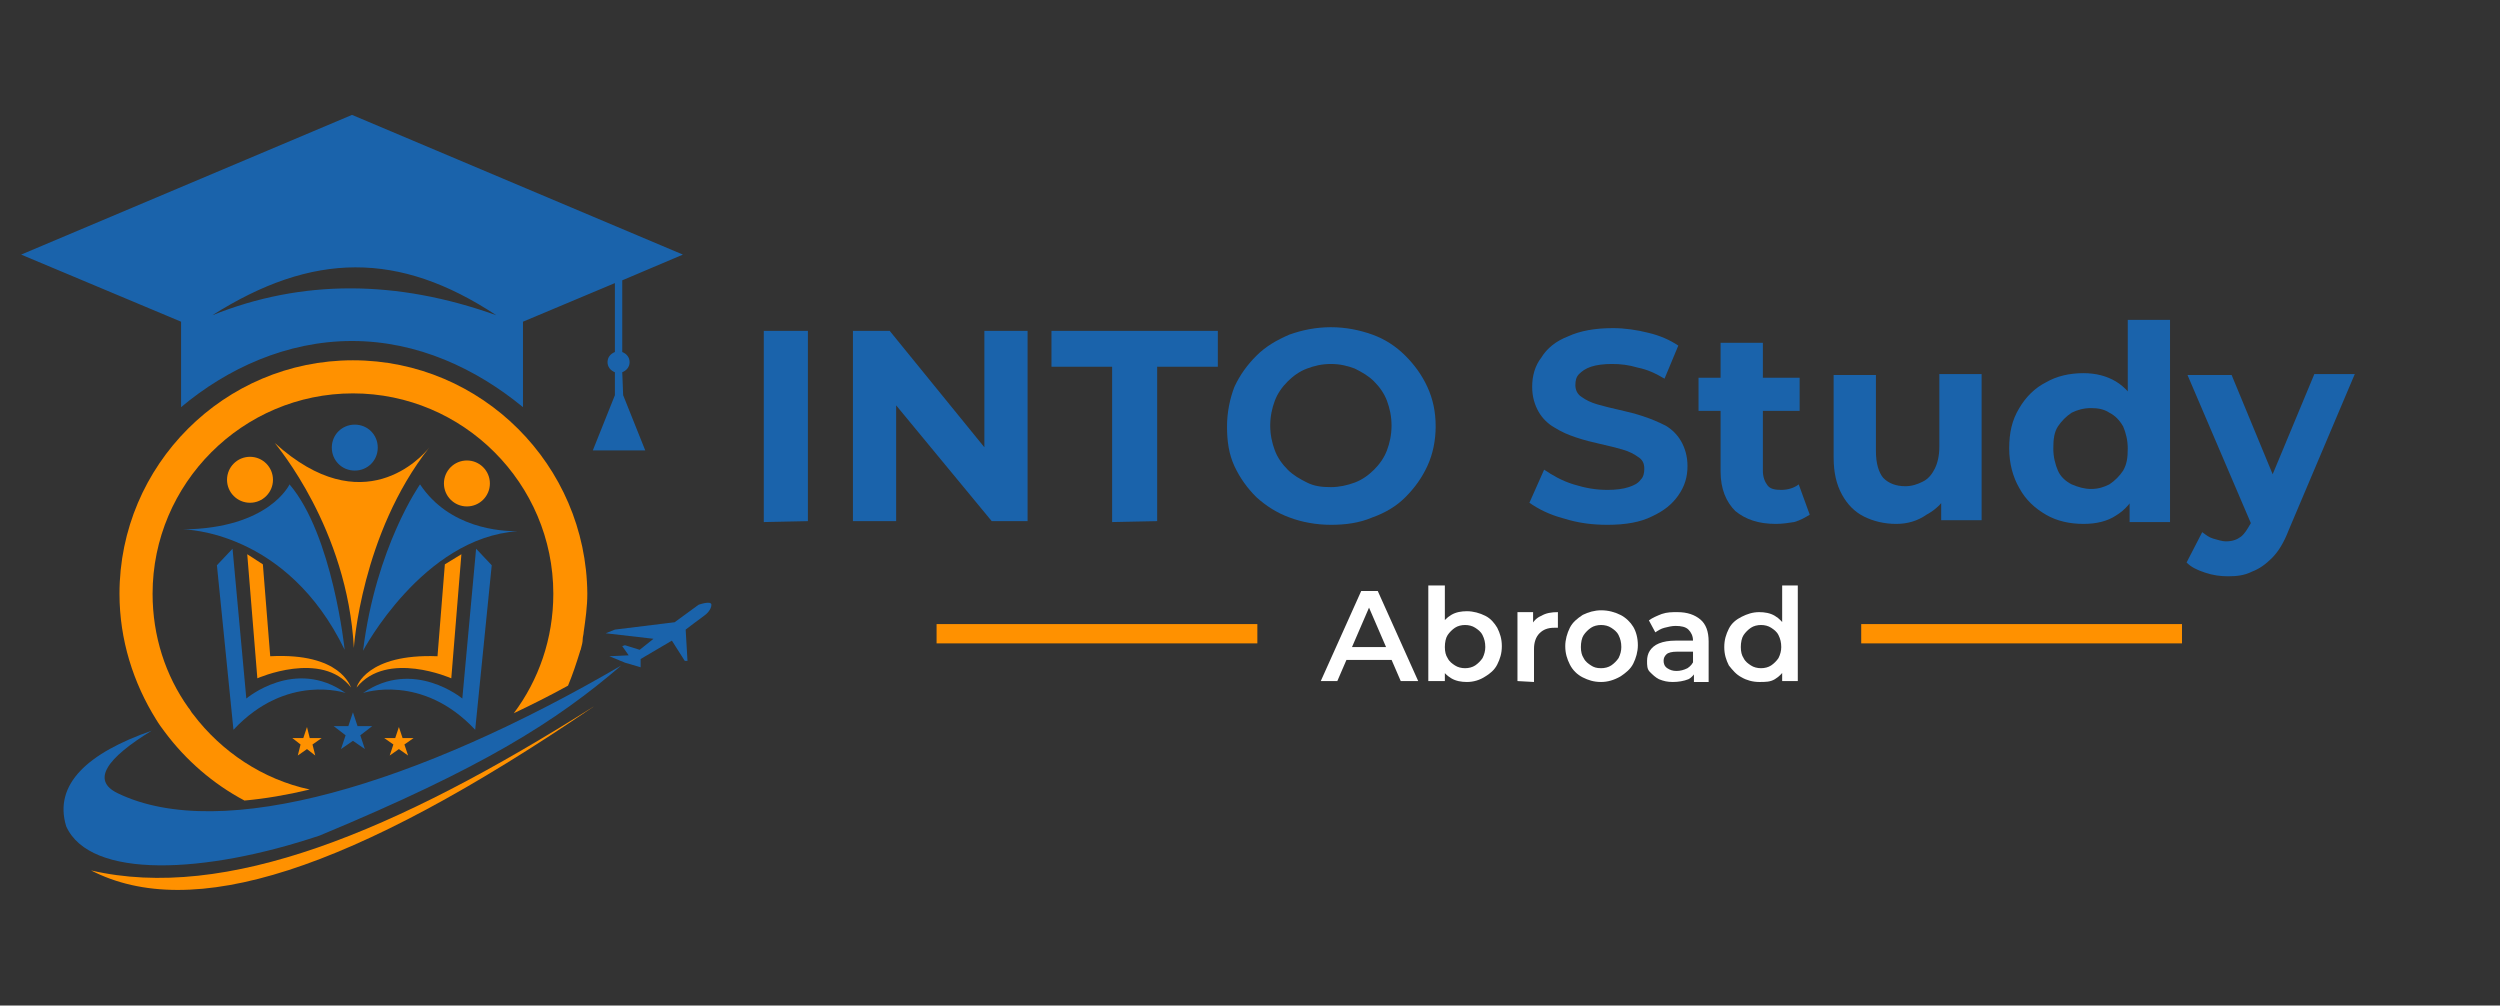 <?xml version="1.0" encoding="utf-8"?>
<!-- Generator: Adobe Illustrator 27.0.0, SVG Export Plug-In . SVG Version: 6.00 Build 0)  -->
<svg version="1.1" id="Layer_1" xmlns="http://www.w3.org/2000/svg" xmlns:xlink="http://www.w3.org/1999/xlink" x="0px" y="0px"
	 viewBox="0 0 272 109.4" style="enable-background:new 0 0 272 109.4;" xml:space="preserve">
<rect x="0" y="0" width="272" height="109.4" fill="#333333" stroke="none"/>
<style type="text/css">
	.st0{fill-rule:evenodd;clip-rule:evenodd;fill:#1A63AB;}
	.st1{fill:#FF9100;}
	.st2{fill:#1A63AB;}
	.st3{fill-rule:evenodd;clip-rule:evenodd;fill:#FF9100;}
	.st4{enable-background:new    ;}
	.st5{fill:#FFFFFF;}
</style>
<g>
	<g>
		<path class="st0" d="M67.7,40.5c0.5-0.2,0.8-0.6,0.8-1.1s-0.3-0.9-0.8-1.1v-7.8l6.6-2.8l-18-7.6l-18-7.6l-18,7.6l-18,7.6L19.7,35
			v9.3c5-4.2,11.5-7.2,18.6-7.2s13.5,3,18.6,7.2V35l10-4.2v7.5c-0.5,0.2-0.8,0.6-0.8,1.1s0.3,0.9,0.8,1.1V43l-2.4,6h5.7l-2.4-6
			L67.7,40.5L67.7,40.5z M23.1,34.3c10.9-6.9,20.3-7,30.9,0C43.1,30.4,32.8,30.4,23.1,34.3z"/>
	</g>
	<g>
		<g>
			<path class="st1" d="M38.4,39.2c-14,0-25.4,11.4-25.4,25.4c0,5,1.5,9.7,4,13.7c0.3,0.5,0.6,0.9,0.9,1.3c2.3,3.1,5.3,5.7,8.7,7.5
				c2.2-0.2,4.6-0.6,7.1-1.2c-5.1-1.1-9.6-4.1-12.7-8.2c-0.2-0.2-0.3-0.5-0.5-0.7c-2.5-3.5-3.9-7.8-3.9-12.4
				c0-12,9.8-21.8,21.8-21.8s21.8,9.8,21.8,21.8c0,4.9-1.6,9.4-4.3,13c1.9-0.9,3.9-1.9,5.9-3c0.5-1.2,0.9-2.4,1.3-3.7
				c0-0.1,0.1-0.2,0.1-0.3c0.1-0.4,0.2-0.7,0.2-1.1c0-0.2,0.1-0.5,0.1-0.7c0.2-1.4,0.4-2.8,0.4-4.2C63.8,50.6,52.4,39.2,38.4,39.2z"
				/>
		</g>
	</g>
	<g>
		<circle class="st1" cx="50.8" cy="52.6" r="2.5"/>
		<path class="st2" d="M41.1,48.7c0,1.4-1.1,2.5-2.5,2.5s-2.5-1.1-2.5-2.5s1.1-2.5,2.5-2.5S41.1,47.3,41.1,48.7z"/>
		<circle class="st1" cx="27.2" cy="52.2" r="2.5"/>
		<path class="st2" d="M31.5,52.7c4.7,5.5,6,18,6,18c-6.3-13-17.4-13.1-17.6-13.1C29.3,57.5,31.5,52.7,31.5,52.7z"/>
		<path class="st2" d="M25.4,79.4l-1.8-17.9l1.7-1.8L26.8,76c0,0,5.3-4.5,10.8-0.6C37.6,75.4,31.2,73.2,25.4,79.4z"/>
		<path class="st1" d="M28,73.8l-1.1-13.5l1.7,1.1l0.8,10c7.7-0.4,8.7,3.3,8.8,3.4C35,70.7,28,73.8,28,73.8z"/>
		<path class="st1" d="M29.9,48.2c9.6,8.7,16,1.5,16.8,0.5c-7.4,9.4-8.2,21.8-8.2,21.8C37.8,57.5,30.1,48.5,29.9,48.2z"/>
		<path class="st1" d="M38.8,74.8c0-0.1,1.1-3.7,8.8-3.4l0.8-10l1.8-1.1l-1.1,13.5C49.1,73.8,42.1,70.7,38.8,74.8z"/>
		<path class="st2" d="M51.7,79.4c-5.8-6.2-12.2-4-12.2-4C45,71.6,50.3,76,50.3,76l1.5-16.3l1.7,1.8L51.7,79.4z"/>
		<path class="st2" d="M39.5,70.8c1.4-11.3,6.2-18.1,6.2-18.1c3.2,4.8,8.8,5.1,10.6,5.1C46,58.5,39.5,70.8,39.5,70.8z"/>
	</g>
	<g>
		<path class="st2" d="M16.5,79.5c-4.9,3-6.6,5.4-3.7,6.8c11.3,5.5,32.7-1,54.8-13.9c-7.1,6.1-15,11.1-32.8,18.5
			c-12.5,4.2-25,4.8-27.6-1C5.8,85.3,9.6,81.9,16.5,79.5z"/>
		<path class="st1" d="M64.7,76.8C38,95,20.8,100.3,9.9,94.7C24.5,98.1,42.9,90.6,64.7,76.8z"/>
		<path class="st2" d="M68,72.1l-1.7-0.7l2.1-0.1l-0.7-1l0.3-0.1l1.6,0.5l1.5-1.2l-5.2-0.6l1-0.4l6.5-0.8l2.6-1.9c0,0,1.4-0.5,1.4,0
			s-0.5,1-0.8,1.2s-2,1.5-2,1.5l0.2,3.4h-0.3l-1.4-2.2l-3.4,2v0.9L68,72.1z"/>
	</g>
	<polygon class="st0" points="38.4,77.5 38.9,79 40.5,79 39.2,80 39.7,81.5 38.4,80.6 37.1,81.5 37.6,80 36.3,79 37.9,79 	"/>
	<g>
		<polygon class="st3" points="33.4,79.1 33.7,80.3 35,80.3 34,81 34.3,82.2 33.4,81.5 32.4,82.2 32.7,81 31.8,80.3 33,80.3 		"/>
		<polygon class="st3" points="43.4,79.1 43.8,80.3 45,80.3 44,81 44.4,82.2 43.4,81.5 42.4,82.2 42.8,81 41.8,80.3 43,80.3 		"/>
	</g>
</g>
<g class="st4">
	<path class="st2" d="M83.1,56.8V36h4.8v20.7L83.1,56.8L83.1,56.8z"/>
	<path class="st2" d="M92.8,56.8V36h4L109,51h-1.9V36h4.7v20.7h-3.9L95.6,41.8h1.9v14.9h-4.7V56.8z"/>
	<path class="st2" d="M121,56.8V39.9h-6.6V36h18.1v3.9h-6.6v16.8L121,56.8L121,56.8z"/>
	<path class="st2" d="M144.8,57.1c-1.6,0-3.2-0.3-4.5-0.8c-1.4-0.5-2.6-1.3-3.6-2.2c-1-1-1.8-2.1-2.4-3.4c-0.6-1.3-0.8-2.7-0.8-4.3
		c0-1.5,0.3-3,0.8-4.3c0.6-1.3,1.4-2.4,2.4-3.4s2.2-1.7,3.6-2.3c1.4-0.5,2.9-0.8,4.5-0.8s3.1,0.3,4.5,0.8s2.6,1.3,3.6,2.3
		s1.8,2.1,2.4,3.4c0.6,1.3,0.9,2.7,0.9,4.3c0,1.5-0.3,3-0.9,4.3c-0.6,1.3-1.4,2.4-2.4,3.4s-2.2,1.7-3.6,2.2
		C147.9,56.9,146.4,57.1,144.8,57.1z M144.8,53c0.9,0,1.8-0.2,2.6-0.5s1.5-0.8,2.1-1.4c0.6-0.6,1.1-1.3,1.4-2.1
		c0.3-0.8,0.5-1.7,0.5-2.7s-0.2-1.9-0.5-2.7s-0.8-1.5-1.4-2.1c-0.6-0.6-1.3-1-2.1-1.4c-0.8-0.3-1.6-0.5-2.6-0.5s-1.8,0.2-2.6,0.5
		s-1.5,0.8-2.1,1.4c-0.6,0.6-1.1,1.3-1.4,2.1c-0.3,0.8-0.5,1.7-0.5,2.7s0.2,1.9,0.5,2.7s0.8,1.5,1.4,2.1c0.6,0.6,1.3,1,2.1,1.4
		S143.8,53,144.8,53z"/>
	<path class="st2" d="M174.9,57.1c-1.7,0-3.2-0.2-4.8-0.7c-1.5-0.4-2.7-1-3.7-1.7l1.6-3.6c0.9,0.6,1.9,1.2,3.2,1.6s2.4,0.6,3.7,0.6
		c0.9,0,1.7-0.1,2.3-0.3s1-0.4,1.3-0.8c0.3-0.3,0.4-0.7,0.4-1.2c0-0.6-0.2-1-0.7-1.3c-0.4-0.3-1-0.6-1.7-0.8s-1.5-0.4-2.4-0.6
		s-1.7-0.4-2.6-0.7c-0.9-0.3-1.6-0.6-2.4-1.1c-0.7-0.4-1.3-1-1.7-1.7s-0.7-1.6-0.7-2.7c0-1.2,0.3-2.3,1-3.2c0.6-1,1.6-1.8,2.9-2.3
		c1.3-0.6,2.9-0.9,4.9-0.9c1.3,0,2.6,0.2,3.8,0.5c1.3,0.3,2.4,0.8,3.3,1.4l-1.5,3.6c-1-0.6-1.9-1-2.9-1.2c-1-0.3-1.9-0.4-2.8-0.4
		s-1.7,0.1-2.3,0.3s-1,0.5-1.3,0.8s-0.4,0.7-0.4,1.2s0.2,1,0.7,1.3c0.4,0.3,1,0.6,1.7,0.8s1.5,0.4,2.4,0.6c0.9,0.2,1.7,0.4,2.6,0.7
		c0.9,0.3,1.6,0.6,2.4,1c0.7,0.4,1.3,1,1.7,1.7s0.7,1.6,0.7,2.7c0,1.2-0.3,2.2-1,3.2s-1.6,1.7-2.9,2.3
		C178.5,56.8,176.9,57.1,174.9,57.1z"/>
	<path class="st2" d="M184.8,44.7v-3.6h11v3.6H184.8z M193.2,57c-1.9,0-3.3-0.5-4.4-1.4c-1-1-1.6-2.4-1.6-4.3v-14h4.6v13.9
		c0,0.7,0.2,1.2,0.5,1.6s0.8,0.5,1.5,0.5s1.4-0.2,1.9-0.6l1.2,3.3c-0.5,0.3-1,0.6-1.7,0.8C194.6,56.9,193.9,57,193.2,57z"/>
	<path class="st2" d="M206.3,57c-1.3,0-2.5-0.3-3.5-0.8s-1.8-1.3-2.4-2.4s-0.9-2.4-0.9-4v-9h4.6v8.3c0,1.3,0.3,2.3,0.8,2.9
		c0.6,0.6,1.4,0.9,2.4,0.9c0.7,0,1.3-0.2,1.9-0.5c0.6-0.3,1-0.8,1.3-1.4c0.3-0.6,0.5-1.4,0.5-2.4v-7.9h4.6v15.9h-4.4v-4.4l0.8,1.3
		c-0.5,1.1-1.3,1.9-2.4,2.5C208.6,56.7,207.5,57,206.3,57z"/>
	<path class="st2" d="M226.7,57c-1.5,0-2.9-0.3-4.1-1c-1.2-0.7-2.2-1.6-2.9-2.9c-0.7-1.2-1.1-2.7-1.1-4.3c0-1.7,0.3-3.1,1.1-4.4
		c0.7-1.2,1.7-2.2,2.9-2.8c1.2-0.7,2.6-1,4.1-1c1.3,0,2.5,0.3,3.5,0.9s1.8,1.5,2.3,2.7s0.8,2.7,0.8,4.6c0,1.9-0.3,3.4-0.8,4.6
		c-0.5,1.2-1.3,2.1-2.3,2.7C229.3,56.7,228.1,57,226.7,57z M227.5,53.2c0.8,0,1.4-0.2,2-0.5c0.6-0.4,1.1-0.9,1.5-1.5
		c0.4-0.7,0.5-1.4,0.5-2.4c0-0.9-0.2-1.7-0.5-2.4c-0.4-0.7-0.9-1.2-1.5-1.5c-0.6-0.4-1.3-0.5-2-0.5c-0.8,0-1.5,0.2-2.1,0.5
		c-0.6,0.4-1.1,0.9-1.5,1.5s-0.5,1.4-0.5,2.4c0,0.9,0.2,1.7,0.5,2.4s0.9,1.2,1.5,1.5C226.1,53,226.8,53.2,227.5,53.2z M231.7,56.8
		v-3.3l0.1-4.7l-0.3-4.7v-9.3h4.6v22H231.7z"/>
	<path class="st2" d="M242.4,62.7c-0.8,0-1.6-0.1-2.5-0.4s-1.5-0.6-2-1.1l1.7-3.3c0.4,0.3,0.8,0.6,1.2,0.7s0.9,0.3,1.4,0.3
		c0.7,0,1.2-0.2,1.6-0.5s0.7-0.8,1.1-1.5l0.8-2l0.4-0.5l5.7-13.7h4.4l-7.2,17c-0.5,1.3-1.1,2.3-1.8,3s-1.4,1.2-2.2,1.5
		C244.2,62.6,243.4,62.7,242.4,62.7z M245.1,57.4L238,40.8h4.8l5.5,13.3L245.1,57.4z"/>
</g>
<g>
	<rect x="202.5" y="67.9" class="st1" width="34.9" height="2.1"/>
	<rect x="101.9" y="67.9" class="st1" width="34.9" height="2.1"/>
	<g class="st4">
		<path class="st5" d="M143.7,74.1l4.4-9.8h1.8l4.4,9.8h-1.9l-3.8-8.8h0.7l-3.8,8.8H143.7z M145.8,71.8l0.5-1.4h5.3l0.5,1.4H145.8z"
			/>
		<path class="st5" d="M155.4,74.1V63.7h1.8v4.6l-0.1,2l0.1,2v1.8C157.2,74.1,155.4,74.1,155.4,74.1z M159.6,74.2
			c-0.6,0-1.2-0.1-1.7-0.4s-0.9-0.7-1.2-1.3c-0.3-0.6-0.4-1.3-0.4-2.1c0-0.9,0.1-1.6,0.4-2.2s0.7-1,1.2-1.3s1.1-0.4,1.7-0.4
			c0.7,0,1.4,0.2,2,0.5s1,0.8,1.3,1.3c0.3,0.6,0.5,1.2,0.5,2s-0.2,1.4-0.5,2s-0.8,1-1.3,1.3C161,74,160.3,74.2,159.6,74.2z
			 M159.4,72.7c0.4,0,0.8-0.1,1.1-0.3c0.3-0.2,0.6-0.5,0.8-0.8c0.2-0.4,0.3-0.8,0.3-1.2c0-0.5-0.1-0.9-0.3-1.3s-0.5-0.6-0.8-0.8
			c-0.3-0.2-0.7-0.3-1.1-0.3c-0.4,0-0.8,0.1-1.1,0.3c-0.3,0.2-0.6,0.5-0.8,0.8s-0.3,0.8-0.3,1.3s0.1,0.9,0.3,1.2
			c0.2,0.4,0.5,0.6,0.8,0.8C158.6,72.6,159,72.7,159.4,72.7z"/>
		<path class="st5" d="M165.1,74.1v-7.5h1.7v2.1l-0.2-0.6c0.2-0.5,0.6-0.9,1.1-1.1c0.5-0.3,1.1-0.4,1.8-0.4v1.7c-0.1,0-0.1,0-0.2,0
			c-0.1,0-0.1,0-0.2,0c-0.7,0-1.2,0.2-1.6,0.6c-0.4,0.4-0.6,1-0.6,1.7v3.6L165.1,74.1L165.1,74.1z"/>
		<path class="st5" d="M174.2,74.2c-0.8,0-1.4-0.2-2-0.5s-1.1-0.8-1.4-1.4c-0.3-0.6-0.5-1.2-0.5-2c0-0.7,0.2-1.4,0.5-2
			s0.8-1,1.4-1.4c0.6-0.3,1.3-0.5,2-0.5c0.8,0,1.5,0.2,2.1,0.5s1.1,0.8,1.4,1.3s0.5,1.2,0.5,2c0,0.7-0.2,1.4-0.5,2s-0.8,1-1.4,1.4
			C175.6,74,174.9,74.2,174.2,74.2z M174.2,72.7c0.4,0,0.8-0.1,1.1-0.3c0.3-0.2,0.6-0.5,0.8-0.8c0.2-0.4,0.3-0.8,0.3-1.2
			c0-0.5-0.1-0.9-0.3-1.3s-0.5-0.6-0.8-0.8c-0.3-0.2-0.7-0.3-1.1-0.3c-0.4,0-0.8,0.1-1.1,0.3c-0.3,0.2-0.6,0.5-0.8,0.8
			s-0.3,0.8-0.3,1.3s0.1,0.9,0.3,1.2c0.2,0.4,0.5,0.6,0.8,0.8S173.7,72.7,174.2,72.7z"/>
		<path class="st5" d="M182,74.2c-0.6,0-1-0.1-1.5-0.3c-0.4-0.2-0.7-0.5-1-0.8s-0.3-0.7-0.3-1.2c0-0.4,0.1-0.8,0.3-1.1
			c0.2-0.3,0.5-0.6,1-0.8s1.1-0.3,1.8-0.3h2.2v1.2h-2c-0.6,0-1,0.1-1.2,0.3s-0.3,0.4-0.3,0.7c0,0.3,0.1,0.6,0.4,0.8s0.6,0.3,1,0.3
			s0.8-0.1,1.2-0.3c0.3-0.2,0.6-0.5,0.7-0.9l0.3,1.1c-0.2,0.4-0.5,0.8-0.9,1C183.2,74.1,182.6,74.2,182,74.2z M184.3,74.1v-1.5
			l-0.1-0.3v-2.6c0-0.5-0.2-0.9-0.5-1.2c-0.3-0.3-0.8-0.4-1.4-0.4c-0.4,0-0.8,0.1-1.2,0.2s-0.7,0.3-1,0.5l-0.7-1.3
			c0.4-0.3,0.9-0.5,1.4-0.7c0.6-0.2,1.1-0.2,1.7-0.2c1.1,0,1.9,0.3,2.5,0.8s0.9,1.3,0.9,2.4v4.4h-1.6V74.1z"/>
		<path class="st5" d="M191.4,74.2c-0.7,0-1.4-0.2-1.9-0.5c-0.6-0.3-1-0.8-1.4-1.3c-0.3-0.6-0.5-1.2-0.5-2s0.2-1.4,0.5-2
			s0.8-1,1.4-1.3c0.6-0.3,1.2-0.5,1.9-0.5c0.6,0,1.2,0.1,1.7,0.4s0.9,0.7,1.2,1.3c0.3,0.6,0.4,1.3,0.4,2.2c0,0.9-0.1,1.6-0.4,2.1
			c-0.3,0.6-0.7,1-1.2,1.3S192.1,74.2,191.4,74.2z M191.6,72.7c0.4,0,0.8-0.1,1.1-0.3c0.3-0.2,0.6-0.5,0.8-0.8
			c0.2-0.4,0.3-0.8,0.3-1.2c0-0.5-0.1-0.9-0.3-1.3s-0.5-0.6-0.8-0.8c-0.3-0.2-0.7-0.3-1.1-0.3c-0.4,0-0.8,0.1-1.1,0.3
			c-0.3,0.2-0.6,0.5-0.8,0.8s-0.3,0.8-0.3,1.3s0.1,0.9,0.3,1.2c0.2,0.4,0.5,0.6,0.8,0.8S191.2,72.7,191.6,72.7z M193.9,74.1v-1.8
			l0.1-2l-0.1-2v-4.6h1.7v10.4H193.9z"/>
	</g>
</g>
</svg>
